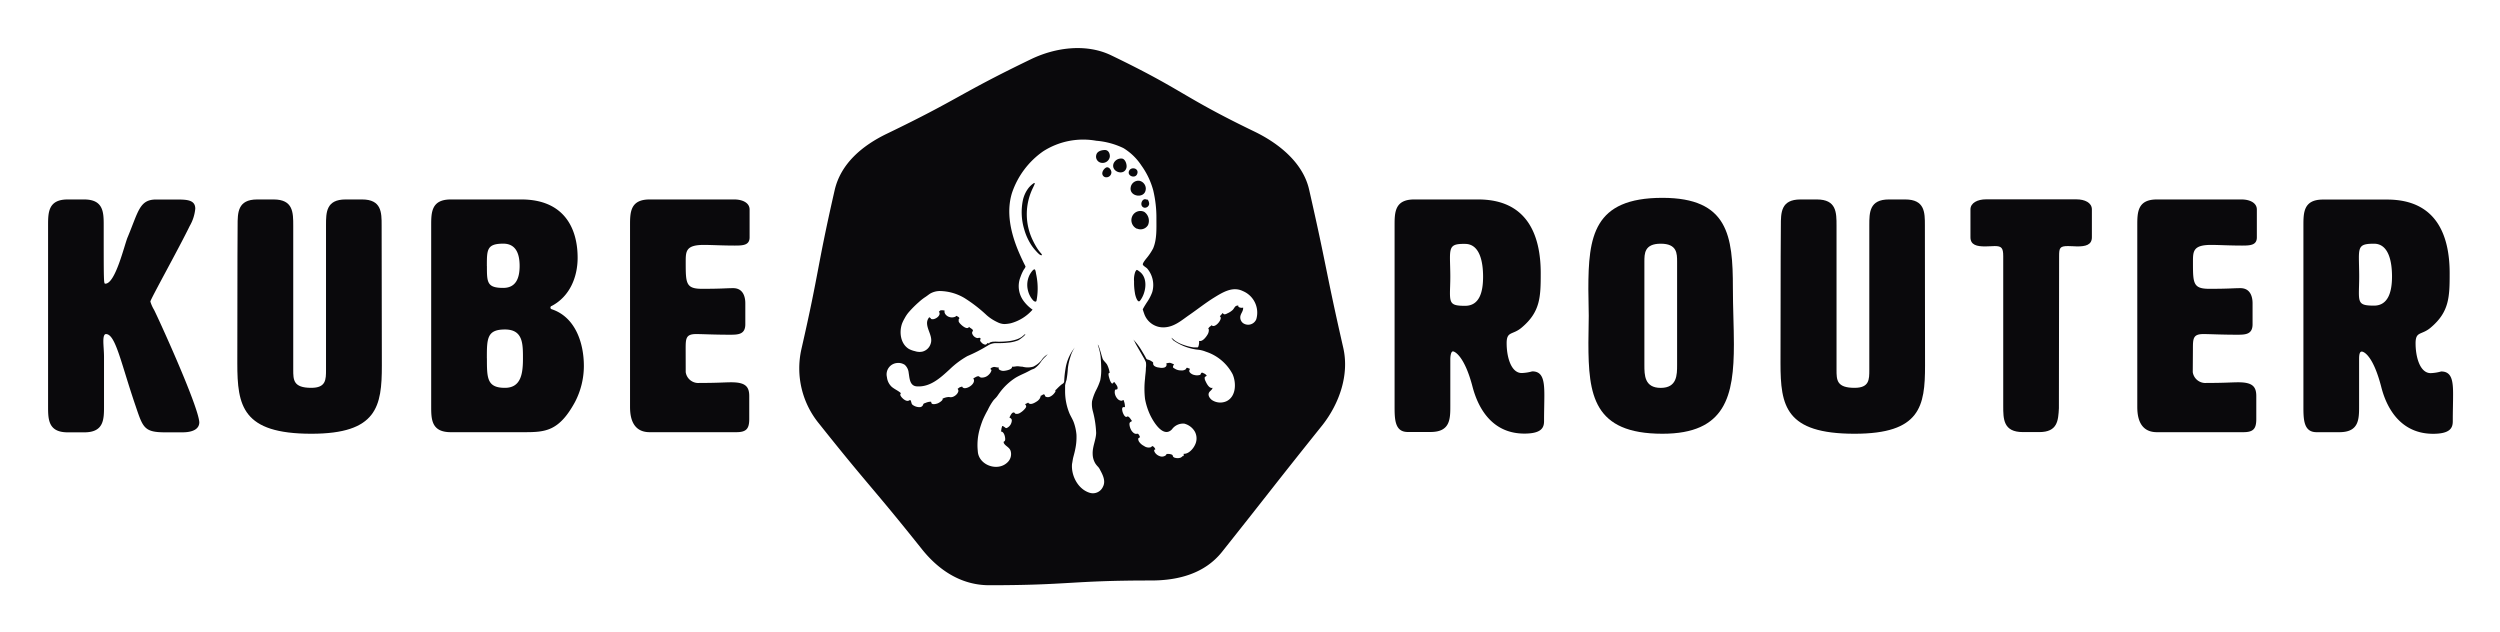 <svg xmlns="http://www.w3.org/2000/svg" role="img" viewBox="-9.55 -9.55 496.60 125.60"><title>Kube-router logo</title><defs id="defs4565"><style id="style4563">.cls-51{fill:#0a090c}</style></defs><g id="Layer_2" data-name="Layer 2" transform="translate(-461.1 -176.301)"><path id="path5360" fill="#0a090c" d="M674.42 198.25a1.62 1.62 0 0 0-1.68 1c-.55 1.65 2.16 2.53 2.57.81.14-.62-.23-1.73-.89-1.81zm4.39 9.75a.86.86 0 0 0 1-.66c.06-.21-.15-1.13-.53-.94-.84-.46-1.53 1.26-.47 1.6zm-21.15 8.2a14.72 14.72 0 0 1-.91-1.62 11.86 11.86 0 0 1 0-10.55c.12-.28.7-1.31 0-.79a4.66 4.66 0 0 0-.92.89 6.1 6.1 0 0 0-1.11 2.48 11.83 11.83 0 0 0 .29 5.73 11.37 11.37 0 0 0 1.23 2.82 9 9 0 0 0 1 1.34c.14.16.88 1 1.1.93.12.13.17-.05.17-.12a1.69 1.69 0 0 0-.2-.27q-.37-.42-.65-.85zm-.32 4.88c0-.13-.12-.76-.25-.81-.31-.12-.87.81-1 1.05a4.47 4.47 0 0 0-.35 3.11 4.6 4.6 0 0 0 .6 1.43 4 4 0 0 0 .45.58c.14.14.58.43.66 0a13 13 0 0 0 .07-4.4q-.07-.48-.18-.97zM672 197.92c.07-.63-.26-1.39-1-1.37-.74.02-1.54.28-1.69 1a1.24 1.24 0 0 0 1.08 1.55 1.45 1.45 0 0 0 1.61-1.18zm-.46 2.05c-.44 0-.92.6-1 1a.78.78 0 0 0 .78 1 1 1 0 0 0 1-1c-.02-.41-.38-.97-.78-.97zm6.46 20.8c-.1-.08-.51-.41-.63-.4-.12.01-.28.32-.33.44a4.54 4.54 0 0 0-.22 1.84A11.88 11.88 0 0 0 677 225c0 .21.48 2.11 1 1.49 1.18-1.49 1.66-4.41 0-5.72zm-.51-19.62c.23-1-1.24-1.33-1.65-.47-.51 1.05 1.37 1.71 1.65.47zm40.89 34.71c-3.58-15.69-3.21-15.77-6.79-31.46-1.21-5.32-6-9.17-10.89-11.53-14.5-7-13.94-8.15-28.43-15.13-4.92-2.37-11-1.6-15.92.77-14.5 7-14.1 7.8-28.6 14.79-4.92 2.37-9.2 5.95-10.41 11.26-3.58 15.69-3 15.82-6.59 31.51a17.3 17.3 0 0 0 3.52 14.86c10 12.58 10.37 12.32 20.4 24.9 3.4 4.27 7.91 7.17 13.37 7.17 16.09 0 16.09-.94 32.18-.94 5.46 0 10.65-1.41 14.06-5.67 10-12.58 9.92-12.67 20-25.25 3.34-4.29 5.31-9.96 4.1-15.28zm-17.28-5.7a1.75 1.75 0 0 1-2.65.76 1.43 1.43 0 0 1-.49-1.46c.14-.54.6-1 .52-1.62-.24.14-1.12 0-.94-.4-.73 0-.7.43-1.13.88a3.69 3.69 0 0 1-1.08.69 1.44 1.44 0 0 1-.49.18c-.23 0-.28-.13-.44-.27-.12.25-.4.43-.54.69.74.35-1 2.52-1.64 1.73-.1.18-.34.26-.47.42-.13.16-.18.21-.18.28 0 .07.08.05.1.17a1.72 1.72 0 0 1-.29 1.06c-.29.48-1 1.41-1.65 1.19a2.68 2.68 0 0 1-.14 1.14c-.11.2-.15.16-.4.16h-.53a9.27 9.27 0 0 1-1.92-.47 6.7 6.7 0 0 1-1.84-.91c-.09-.06-.61-.55-.64-.53-.03.02.27.42.33.49a10.48 10.48 0 0 0 4.76 1.86 5.68 5.68 0 0 1 1.73.41 9.22 9.22 0 0 1 5.32 4.48c.74 1.7.72 4.4-1.2 5.35a3 3 0 0 1-2.9-.22c-.42-.31-.85-.9-.61-1.44.17-.38.67-.58.72-1-.67.23-1.22-.92-1.43-1.4a1.09 1.09 0 0 1-.13-.59c0-.23.11-.18.27-.3.16-.12.17-.1 0-.28a1.19 1.19 0 0 0-.43-.29c-.3-.15-.44-.25-.6.06-.16.31-.09.22-.29.27a1.94 1.94 0 0 1-.95 0 1.62 1.62 0 0 1-.92-.49c-.25-.31-.14-.41 0-.76-.18 0-.5-.27-.69-.17 0 0-.11.23-.17.28a1.29 1.29 0 0 1-.89.22 2.27 2.27 0 0 1-1.34-.39c-.11-.08-.26-.13-.29-.25-.03-.12.13-.47.2-.62-.26 0-.5-.2-.76-.24-.26-.04-.5.08-.75.06.1.47 0 .7-.41.87a2.16 2.16 0 0 1-1.05 0 1.83 1.83 0 0 1-.94-.32.73.73 0 0 1-.23-.38v-.3a1 1 0 0 0-.26-.21 2.34 2.34 0 0 0-.6-.31c-.3-.1-.41-.06-.55-.34-.24-.47-.52-.93-.8-1.39a12.09 12.09 0 0 0-1.73-2.32 5.2 5.2 0 0 1 .45.82l.57 1c.34.57.66 1.14 1 1.74a6.66 6.66 0 0 1 .48.95 4 4 0 0 1 0 1.15c0 .7-.13 1.41-.17 2.11a17.45 17.45 0 0 0 0 4.04 13.13 13.13 0 0 0 1 3.15c.64 1.36 2.62 4.7 4.35 2.88a2.74 2.74 0 0 1 2.43-1.13 3.4 3.4 0 0 1 2.12 1.6 2.86 2.86 0 0 1 0 2.67c-.36.77-1.28 1.8-2.23 1.72a1.51 1.51 0 0 1 0 .38.11.11 0 0 1-.18.06 1.33 1.33 0 0 1-.43.33 1.82 1.82 0 0 1-1 .05.87.87 0 0 1-.42-.18c-.13-.12-.1-.25-.19-.38s-.58-.24-.83-.23h-.22q-.18 0-.16.13c-.12.11-.07.13-.25.23a1.22 1.22 0 0 1-1.15.05 1.84 1.84 0 0 1-.84-.64c-.18-.27-.33-.63.06-.67a1.21 1.21 0 0 0-.39-.55c-.32-.24-.27 0-.55.13a1.54 1.54 0 0 1-1.32-.26 2.58 2.58 0 0 1-1-.87 1.23 1.23 0 0 1-.16-.54c0-.19.29-.21.33-.34.04-.13-.21-.51-.28-.59-.07-.08-.11-.12-.35-.08-.41.08-.76-.27-1-.59a2.81 2.81 0 0 1-.42-1.14c-.06-.53.08-.56.49-.8-.18-.26-.56-.93-.87-.91-.31.02-.17.24-.47 0a1.05 1.05 0 0 1-.32-.41 2.45 2.45 0 0 1-.3-1c0-.46.19-.48.56-.44a3.4 3.4 0 0 0-.29-1.43c-.3.11-.3.21-.57.13a1.15 1.15 0 0 1-.6-.34 2.16 2.16 0 0 1-.57-1.23c0-.15 0-.47.09-.58.09-.11.36 0 .44-.16.2-.48-.41-1.06-.63-1.41-.28.18-.31.54-.59.17a2 2 0 0 1-.31-.66c-.09-.29-.47-1.36 0-1.3a5.43 5.43 0 0 0-.5-1.6c-.23-.42-.65-.72-.87-1.13-.13-.24-.79-2.93-1-2.86a12.69 12.69 0 0 1 .55 2.22c.07.77.12 1.53.13 2.3a10.36 10.36 0 0 1-.19 2.55 11.72 11.72 0 0 1-.87 2.05 10.3 10.3 0 0 0-.76 2.11 5.46 5.46 0 0 0 .17 2 19.43 19.43 0 0 1 .65 4.3c-.05 1.43-.76 2.73-.69 4.2a3.7 3.7 0 0 0 .54 1.87 4.37 4.37 0 0 0 .55.67 2.65 2.65 0 0 1 .41.65c.55 1 1.12 2.2.54 3.29a2.18 2.18 0 0 1-2.66 1.19c-2.31-.72-3.69-3.43-3.48-5.73.1-.46.14-.92.26-1.37.12-.45.27-1 .36-1.47a11.5 11.5 0 0 0 .26-2.95 9.71 9.71 0 0 0-.49-2.33c-.23-.69-.62-1.26-.91-1.93a11.55 11.55 0 0 1-.86-4.35v-1.2a6.52 6.52 0 0 1 .28-1.07 18.81 18.81 0 0 0 .27-2.29 10.88 10.88 0 0 1 .49-2.25 6.7 6.7 0 0 1 .89-1.92 9 9 0 0 0-1.85 4.24 19.73 19.73 0 0 0-.25 2.26c0 .27 0 .4-.16.59a3 3 0 0 1-.39.28 11.08 11.08 0 0 0-.91.85l-.18.18q-.2.09-.08.27a1.47 1.47 0 0 1-.29.46 2.26 2.26 0 0 1-.8.64 1 1 0 0 1-.89 0c-.14-.1-.12-.3-.24-.41-.12-.11-.28 0-.43.09l-.22.13q-.16 0-.09.15c-.06.11-.09.24-.15.36a1.87 1.87 0 0 1-.68.67c-.46.3-1.29.76-1.67.18-.14.15-.43.22-.6.33.26.33.32.49 0 .87a3.67 3.67 0 0 1-1 .86 1.23 1.23 0 0 1-.81.19c-.19 0-.21-.21-.37-.26-.43-.15-.77.69-.93 1 .45.19.56.43.42.93a1.72 1.72 0 0 1-.7 1c-.46.31-.43.11-.82-.13-.39-.24-.32-.12-.42.17-.1.29-.07.55-.16.8.58 0 .82.94.84 1.41a.79.79 0 0 1-.09.48c-.12.13-.18 0-.21.22s.27.53.44.67c.49.41.91.67 1 1.34a2.24 2.24 0 0 1-.68 2c-1.95 1.92-5.75.56-5.9-2.21a11.63 11.63 0 0 1 .32-4.19 20.35 20.35 0 0 1 .66-2c.3-.69.64-1.37 1-2a11.39 11.39 0 0 1 1.06-1.82c.2-.27.44-.48.66-.73.22-.25.4-.57.61-.84a11.86 11.86 0 0 1 3.17-3c.63-.38 1.31-.68 2-1 .33-.16.65-.33 1-.52s.52-.19.78-.34a5 5 0 0 0 1.33-1.38 6 6 0 0 1 .8-.92c.14-.12.46-.51.59-.56a3.54 3.54 0 0 0-1.35 1.24 4.66 4.66 0 0 1-1.63 1.27 4 4 0 0 1-2.14 0c-.34 0-.68-.08-1-.09-.19 0-.92.16-1.07.07.14.56-1.11.8-1.53.84a1.41 1.41 0 0 1-1-.24c-.16-.15-.11-.18-.1-.45-.14.11-.76-.12-1-.07-.24.05-.7.22-.62.42.08.2.25 0 .13.39a1.86 1.86 0 0 1-.43.66 1.91 1.91 0 0 1-1.58.63.59.59 0 0 1-.3-.14c-.16-.1-.07-.11-.26-.12-.36 0-.67.28-1 .42.79 1.14-1.89 2.64-2.22 1.6-.09.1-.34.11-.46.17-.12.06-.28.22-.44.31.23.29.21.48 0 .85a1.88 1.88 0 0 1-.83.7 1.31 1.31 0 0 1-.86.07 3.15 3.15 0 0 0-1.3.34c.19.29-.66.79-.87.89-.21.1-1.1.38-1.32 0-.11-.2.07-.29-.25-.29a2.66 2.66 0 0 0-.94.24 1.22 1.22 0 0 0-.36.15c-.09.09-.09.18-.15.29a.72.72 0 0 1-.65.4 2.33 2.33 0 0 1-1.4-.46c-.2-.18-.2-.32-.27-.55-.07-.23-.1-.39-.27-.41.06 0-.31.16-.33.16a.92.92 0 0 1-.47-.06 2 2 0 0 1-.65-.45c-.26-.25-.67-.72-.32-1-.55-.51-1.28-.79-1.85-1.28a3.06 3.06 0 0 1-.94-1.92 2.26 2.26 0 0 1 2-2.8 2.3 2.3 0 0 1 1.54.36 2.43 2.43 0 0 1 .78 1.59c.18 1.06.19 2.6 1.62 2.69 2.69.18 4.71-1.72 6.55-3.41a17.1 17.1 0 0 1 3.5-2.61 30.42 30.42 0 0 0 4.05-2.09 3 3 0 0 1 1.8-.48c.71 0 1.41 0 2.12-.09a6.79 6.79 0 0 0 2.16-.49c.15-.07 1.57-1.06 1.33-1.23 0 0-.58.5-.68.57a4.18 4.18 0 0 1-.87.45 7.38 7.38 0 0 1-1.83.41 17.21 17.21 0 0 1-2 .1 7.52 7.52 0 0 0-1 0c-.21 0-.41.11-.62.14l-.18.23-.19-.11c-.21 0-.23.33-.56.32a1.25 1.25 0 0 1-.72-.4c-.12-.12-.29-.29-.29-.48a.69.69 0 0 1 .09-.23c0-.42-.46-.16-.69-.2a1.35 1.35 0 0 1-1-1c0-.16.08-.23.12-.37.04-.14.14-.13-.06-.34-.2-.21-.5-.31-.66-.52-.32.68-1.37-.2-1.68-.54a1.61 1.61 0 0 1-.38-.52v-.35q0-.18.14-.23c0-.32-.4-.42-.61-.55-.09.22-.57.31-.8.32a1.7 1.7 0 0 1-.89-.21c-.38-.21-.78-.68-.62-1.14a2.49 2.49 0 0 0-.69-.07c-.22 0-.29.17-.46.29.57.69-.72 1.62-1.39 1.48-.2 0-.19-.17-.33-.26s-.07-.16-.24-.06a.77.77 0 0 0-.13.18 1.71 1.71 0 0 0-.26.91c0 1.4 1.23 2.74.7 4.16a2.3 2.3 0 0 1-1.6 1.51 2.76 2.76 0 0 1-1.48-.08 4.77 4.77 0 0 1-1.2-.43c-1.69-1-2-3.33-1.38-5.07a7.77 7.77 0 0 1 .54-1.09 6.29 6.29 0 0 1 .8-1.17 20.88 20.88 0 0 1 2-2 9.93 9.93 0 0 1 1.28-1c.33-.21.61-.45.93-.66a3.88 3.88 0 0 1 2-.53 9.85 9.85 0 0 1 4.87 1.41 28.92 28.92 0 0 1 4.39 3.4 9 9 0 0 0 2.15 1.39 3.26 3.26 0 0 0 1.35.36 7 7 0 0 0 1.29-.16 8.81 8.81 0 0 0 4.32-2.7 7.51 7.51 0 0 1-1.71-1.63 4.93 4.93 0 0 1-.69-4.86 8.63 8.63 0 0 1 .64-1.43 3.06 3.06 0 0 0 .36-.59c0-.13-.16-.38-.24-.55-.44-.88-.85-1.78-1.23-2.69-1.47-3.57-2.39-7.6-1.23-11.4a16.51 16.51 0 0 1 6.2-8.3 14.73 14.73 0 0 1 10.55-2.1 15.32 15.32 0 0 1 5.4 1.46 11.29 11.29 0 0 1 3.57 3.46 15.19 15.19 0 0 1 2.35 4.94 23.43 23.43 0 0 1 .63 5.67c0 1.91.11 4.06-.65 5.85a11.52 11.52 0 0 1-1.44 2.11c-.15.21-.64.81-.61 1.08.03.27.7.61.87.81a5.06 5.06 0 0 1 1 4.69 8.85 8.85 0 0 1-1.08 2.06c-.22.35-.45.7-.65 1.07-.2.37-.16.25-.08.52s.13.4.2.6a4 4 0 0 0 4.1 2.74c1.95-.13 3.33-1.39 4.85-2.44 1.68-1.16 3.29-2.45 5.05-3.53 1.76-1.08 3.65-2.19 5.61-1.23a4.64 4.64 0 0 1 2.67 5.59zm-23.69-18a1.72 1.72 0 0 0 2.18-.7 2.16 2.16 0 0 0-.74-2.62 1.77 1.77 0 0 0-2.41.91 1.87 1.87 0 0 0 .96 2.44zm1.74-7.84a1.61 1.61 0 0 0-1.28-1.66 1.55 1.55 0 0 0-1.72 1.32c-.32 1.88 2.85 2.31 2.99.37z" class="cls-51"/><path id="path5362" fill="#0a090c" d="M491.14 250.63c0 1.17-1 2-3.38 2h-3.38c-4.17 0-4.43-.91-5.86-5.14-2.93-8.53-4-14.38-5.92-14.38-.39 0-.52.59-.52 1.43s.13 2 .13 3.12v9.76c0 2.6 0 5.21-3.9 5.21H465c-3.9 0-3.9-2.6-3.9-5.21v-35.84c0-2.6 0-5.21 3.9-5.21h3.25c3.9 0 3.9 2.6 3.9 5.21 0 11.52 0 11.52.33 11.52 2 0 3.77-7.68 4.43-9.24 2.15-5.14 2.34-7.48 5.66-7.48h3.77c2.21 0 4 0 4 1.82a8.41 8.41 0 0 1-1.11 3.45c-2.08 4.3-7.81 14.58-7.81 15a7.19 7.19 0 0 0 .72 1.63c.73 1.39 8.8 19.03 9 22.35z" class="cls-51"/><path id="path5364" fill="#0a090c" d="M527.4 239.37c0 8.07-.91 13.54-14 13.54-13.73 0-14.71-5.53-14.71-14 0-20.56.06-27.33.06-27.33 0-2.6 0-5.21 3.9-5.21h3.25c3.9 0 3.9 2.6 3.9 5.21v28.63c0 2 0 3.58 3.58 3.58 2.93 0 2.93-1.63 2.93-3.58v-28.7c0-2.54 0-5.14 3.9-5.14h3.25c3.9 0 3.9 2.6 3.9 5.14z" class="cls-51"/><path id="path5366" fill="#0a090c" d="M560.89 227.85a.33.33 0 0 0 .26.33c4.69 1.56 6.38 6.7 6.38 11.26a15.53 15.53 0 0 1-1.76 7.16c-3.19 5.86-5.92 6-10.15 6H541.1c-3.9 0-3.9-2.6-3.9-5.21v-35.81c0-2.6 0-5.21 3.9-5.21h14c8.4 0 11.19 5.6 11.19 11.58 0 3.84-1.56 7.68-5.14 9.57a.33.33 0 0 0-.26.33zm-12.62-8.27c0 3.25 0 4.36 3.25 4.36 2.6 0 3.25-2.08 3.25-4.36 0-2.28-.65-4.43-3.25-4.43-3.26.01-3.26 1.18-3.26 4.44zm0 18.35c0 3.9 0 5.86 3.58 5.86 3.25 0 3.58-2.93 3.58-5.86s0-5.73-3.58-5.73-3.59 1.8-3.59 5.74z" class="cls-51"/><path id="path5368" fill="#0a090c" d="M587.76 240.67a2.52 2.52 0 0 0 2.73 2.15c3.71 0 4.95-.13 6.31-.13 2.73 0 3.58.78 3.58 2.73V250c0 2-.65 2.6-2.6 2.6H580.6c-3.9 0-3.9-3.9-3.9-5.21v-35.81c0-2.6 0-5.21 3.9-5.21h16.79c1.63 0 3.06.65 3.06 2v5.53c0 1.56-1.3 1.63-2.93 1.63-2.54 0-4.56-.13-6.18-.13-3.58 0-3.58 1.3-3.58 3.38 0 4.23 0 5.34 3.25 5.34 4 0 4.69-.13 6.18-.13 2.28 0 2.41 2.28 2.41 3v4.17c0 2-1.37 2.08-3 2.08-3.32 0-5.4-.13-6.77-.13-2.08 0-2.08.91-2.08 3.06z" class="cls-51"/><path id="path5370" fill="#0a090c" d="M745.17 206.37c9.7 0 12.43 7 12.43 14.64 0 4.69-.06 7.68-3.77 10.8-1.82 1.56-3 .65-3 3.12 0 2.67.85 5.92 3 5.92a8.71 8.71 0 0 0 2.08-.33c2.08 0 2.41 1.76 2.41 4.75 0 1.43-.06 3.19-.06 5.14 0 1.3-.52 2.47-3.91 2.47-6 0-9-4.43-10.28-9.24-1.56-6.05-3.51-7.09-3.91-7.09-.4 0-.52 1-.52 1.56v9.24c0 2.6 0 5.21-3.91 5.21h-4.56c-2.6 0-2.6-2.6-2.6-5.21v-35.77c0-2.6 0-5.21 3.9-5.21zm-5.6 11.63c0 .85.07 2.34.07 3.71s-.07 2.47-.07 3.25c0 2.15.39 2.54 3 2.54 2.93 0 3.58-2.86 3.58-5.79s-.65-6.51-3.58-6.51c-2.57-.04-3 .42-3 2.8z" class="cls-51"/><path id="path5372" fill="#0a090c" d="M767.06 224.21c0-10.48 1-18.16 14.71-18.16 13.08 0 14 7.55 14 17.9 0 3.9.2 7.74.2 11.19 0 10.28-1.63 17.77-14.19 17.77-13.73 0-14.71-7.68-14.71-18.09 0-1.76.07-3.51.07-5.34s-.08-3.58-.08-5.27zm11.13-5.47v20.5c0 2 0 4.56 3.25 4.56s3.25-2.6 3.25-4.56v-20.5c0-1.63 0-3.58-3.25-3.58s-3.25 1.95-3.25 3.58z" class="cls-51"/><path id="path5374" fill="#0a090c" d="M833.94 239.37c0 8.07-.91 13.54-14 13.54-13.73 0-14.71-5.53-14.71-14 0-20.56.07-27.33.07-27.33 0-2.6 0-5.21 3.9-5.21h3.25c3.91 0 3.91 2.6 3.91 5.21v28.63c0 2 0 3.58 3.58 3.58 2.93 0 2.93-1.63 2.93-3.58v-28.7c0-2.54 0-5.14 3.9-5.14H830c3.91 0 3.91 2.6 3.91 5.14z" class="cls-51"/><path id="path5376" fill="#0a090c" d="M860.53 247.83c-.13 2.47-.26 4.75-3.9 4.75h-3.25c-3.91 0-3.91-2.6-3.91-5.21v-29.74c0-1.63-.33-2-1.69-2-.46 0-1.11.07-1.89.07-1.63 0-2.93-.26-2.93-1.82v-5.53c0-1.3 1.43-2 3.06-2h18c1.63 0 3.06.65 3.06 2v5.53c0 1.56-1.3 1.82-2.93 1.82-.46 0-1-.07-1.82-.07-1.63 0-1.76.39-1.76 2z" class="cls-51"/><path id="path5378" fill="#0a090c" d="M887.12 240.67a2.53 2.53 0 0 0 2.73 2.15c3.71 0 4.95-.13 6.31-.13 2.73 0 3.58.78 3.58 2.73V250c0 2-.65 2.6-2.6 2.6H880c-3.9 0-3.9-3.9-3.9-5.21v-35.81c0-2.6 0-5.21 3.9-5.21h16.79c1.63 0 3.06.65 3.06 2v5.53c0 1.56-1.3 1.63-2.93 1.63-2.54 0-4.56-.13-6.18-.13-3.58 0-3.58 1.3-3.58 3.38 0 4.23 0 5.34 3.25 5.34 4 0 4.69-.13 6.18-.13 2.28 0 2.41 2.28 2.41 3v4.17c0 2-1.37 2.08-3 2.08-3.32 0-5.4-.13-6.77-.13-2.08 0-2.08.91-2.08 3.06z" class="cls-51"/><path id="path5380" fill="#0a090c" d="M936.46 240.54a8.71 8.71 0 0 1-2.08.33c-2.15 0-3-3.25-3-5.92 0-2.47 1.17-1.56 3-3.12 3.71-3.12 3.77-6.12 3.77-10.8 0-7.68-2.73-14.64-12.43-14.64H913c-3.9 0-3.9 2.6-3.9 5.21v35.79c0 2.6 0 5.21 2.6 5.21h4.56c3.9 0 3.9-2.6 3.9-5.21v-9.24c0-.52 0-1.56.52-1.56s2.34 1 3.9 7.09c1.24 4.82 4.29 9.24 10.28 9.24 3.38 0 3.91-1.17 3.91-2.47 0-2 .06-3.71.06-5.14.03-3.01-.29-4.77-2.37-4.77zm-13.34-13.08c-2.6 0-3-.39-3-2.54 0-.78.06-2 .06-3.25s-.06-2.86-.06-3.71c0-2.34.39-2.8 3-2.8 2.93 0 3.58 3.58 3.58 6.51 0 2.93-.7 5.79-3.58 5.79z" class="cls-51"/></g></svg>